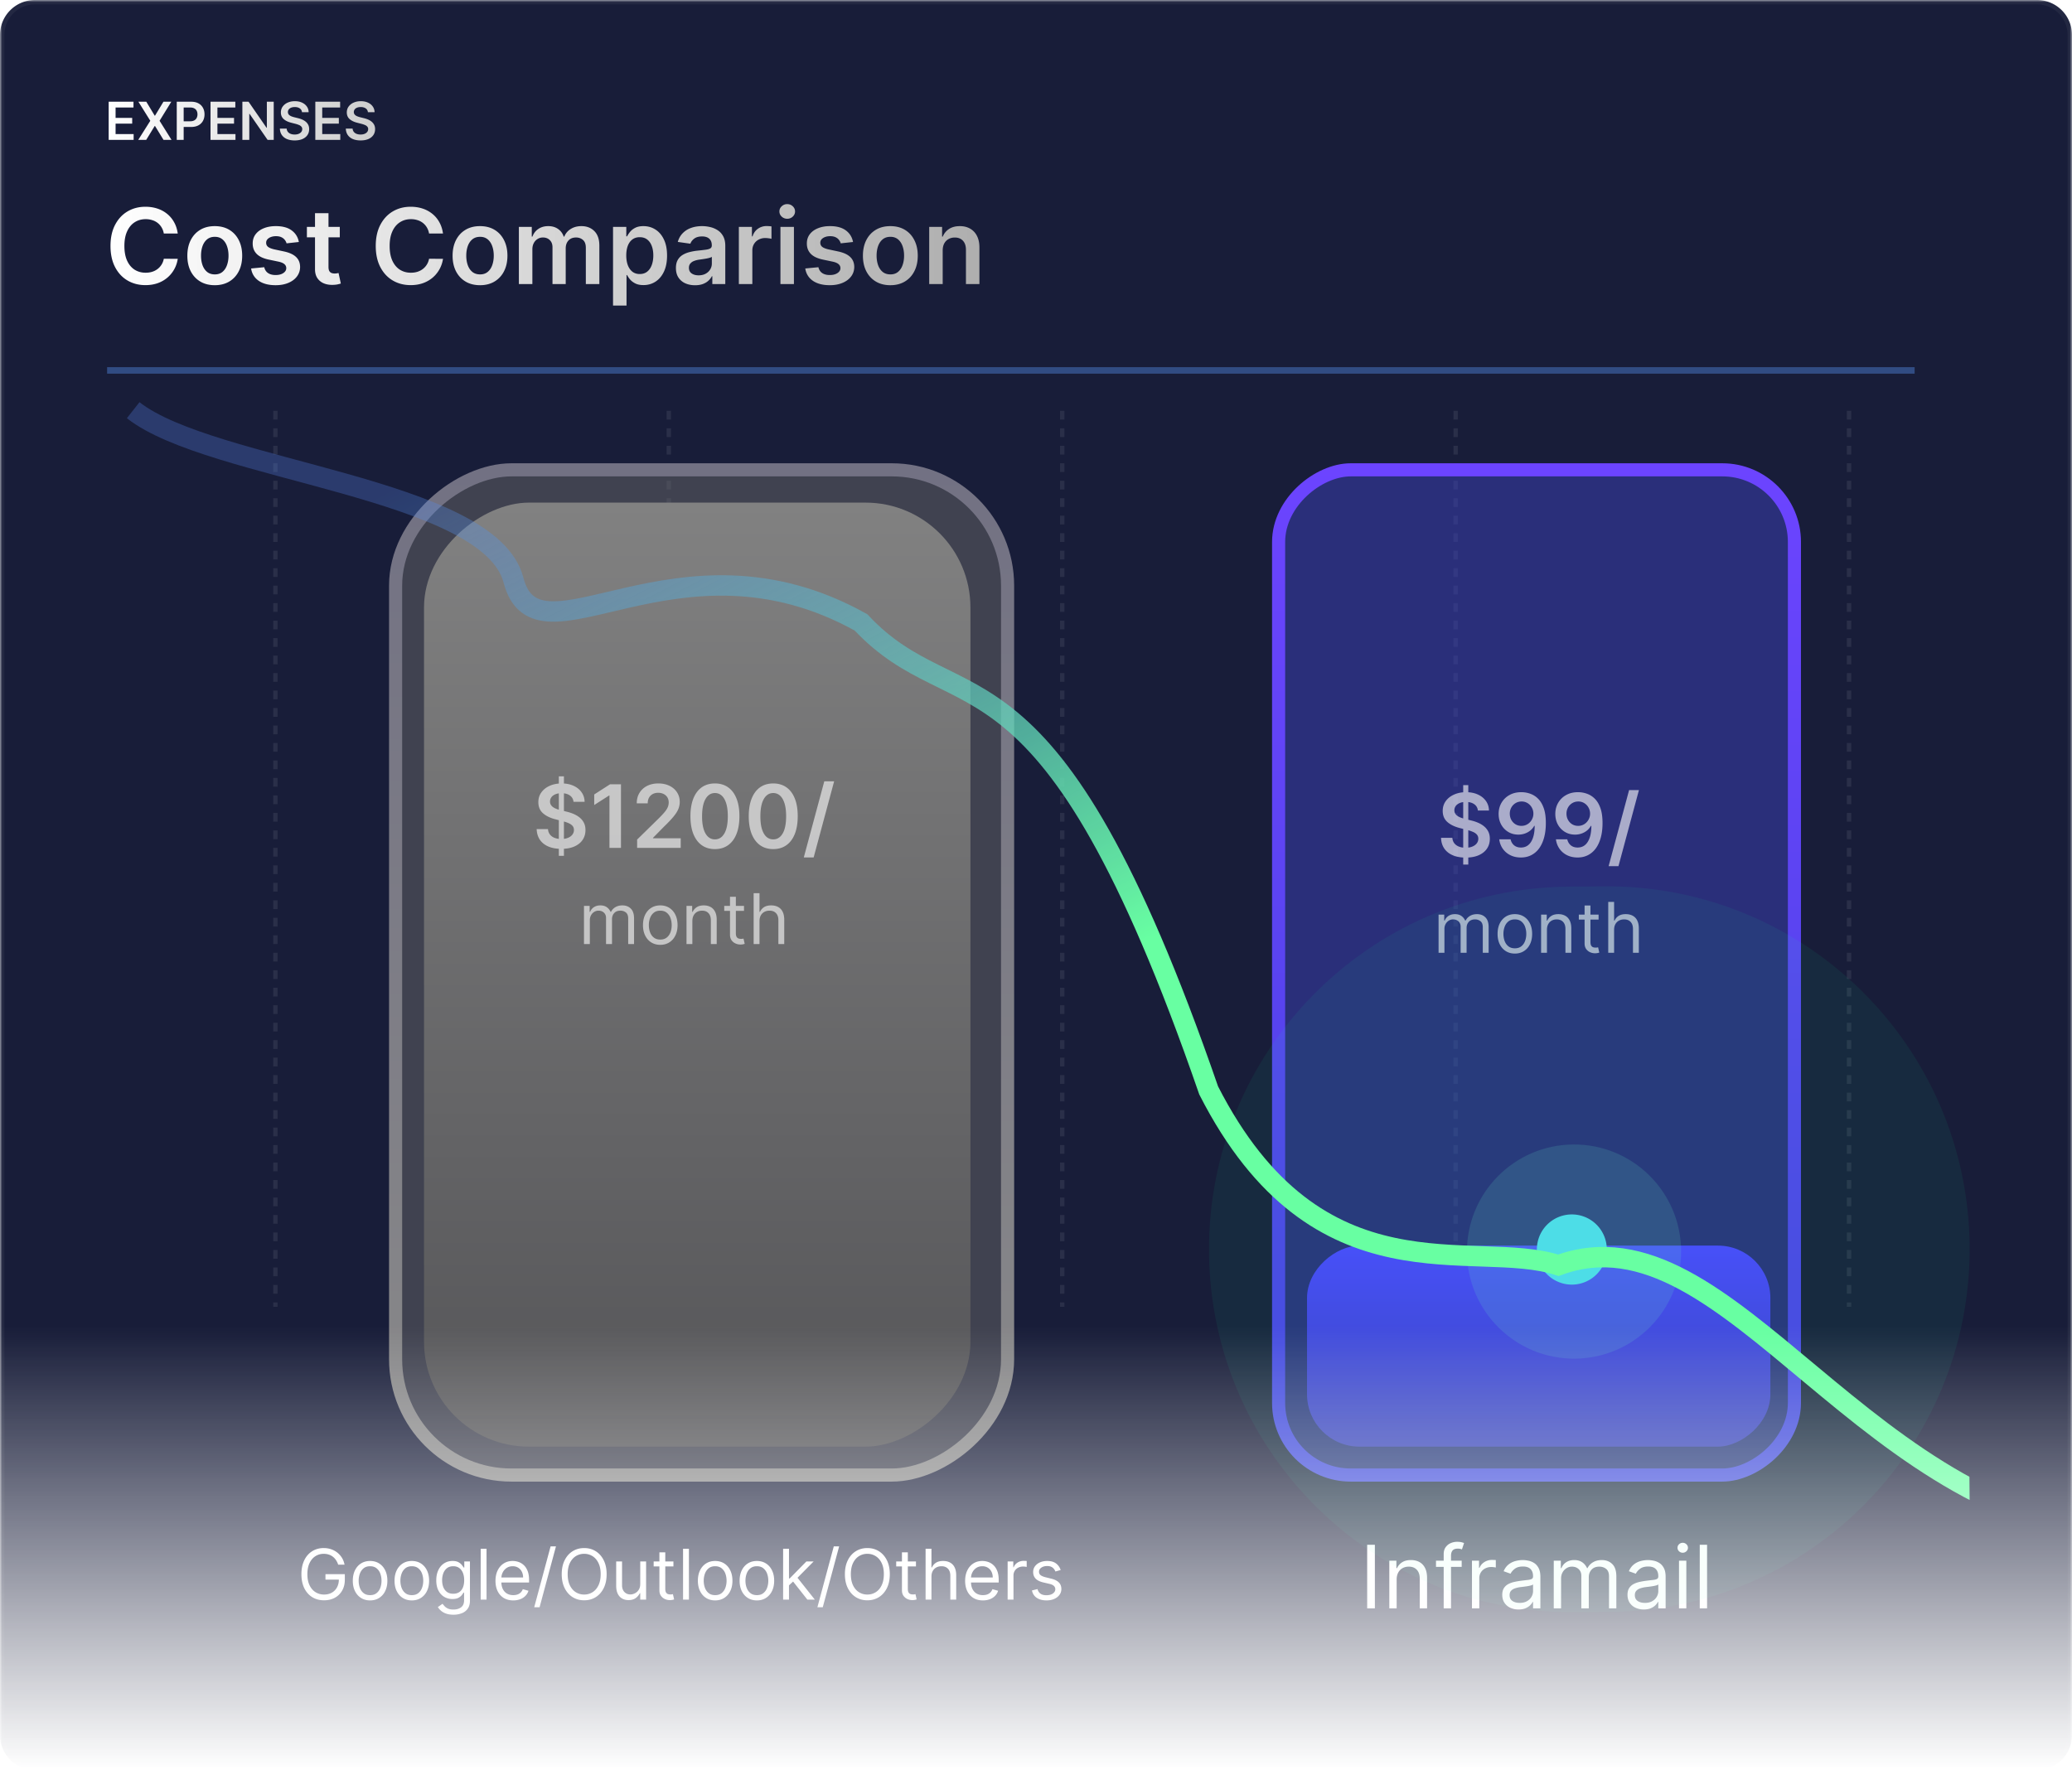 <svg xmlns="http://www.w3.org/2000/svg" width="474" height="405" fill="none"><mask id="b" width="474" height="405" x="0" y="0" maskUnits="userSpaceOnUse" style="mask-type:alpha"><path fill="url(#a)" d="M0 0h474v405H0z"/></mask><g mask="url(#b)"><path fill="#181D39" d="M0 8a8 8 0 0 1 8-8h458a8 8 0 0 1 8 8v389a8 8 0 0 1-8 8H8a8 8 0 0 1-8-8V8Z"/><path stroke="#F4F4F5" stroke-opacity=".05" d="M8 .5h458a7.5 7.5 0 0 1 7.5 7.5v389a7.5 7.5 0 0 1-7.5 7.5H8A7.5 7.5 0 0 1 .5 397V8A7.5 7.5 0 0 1 8 .5Z"/><g clip-path="url(#c)"><path fill="#000" d="M423 94v205Zm-90 0v205Zm-90 0v205Zm-90 0v205Zm-90 0v205Z"/><path stroke="#fff" stroke-dasharray="2 2" stroke-opacity=".08" d="M423 94v205M333 94v205M243 94v205M153 94v205M63 94v205"/><rect width="230" height="140" x="90.5" y="337.5" fill="#696969" fill-opacity=".5" rx="26.5" transform="rotate(-90 90.5 337.5)"/><rect width="230" height="140" x="90.5" y="337.5" stroke="url(#d)" stroke-width="3" rx="26.5" transform="rotate(-90 90.5 337.5)"/><rect width="216" height="125" x="97" y="331" fill="url(#e)" rx="24" transform="rotate(-90 97 331)"/><path fill="#fff" fill-opacity=".6" d="M127.841 195.818v-18.182h1.165v18.182h-1.165Zm3.36-12.365c-.066-.62-.346-1.103-.838-1.449-.488-.345-1.122-.518-1.904-.518-.549 0-1.02.083-1.413.248-.393.166-.694.391-.902.675a1.646 1.646 0 0 0-.32.973c0 .303.069.566.206.788.142.223.334.412.576.569.241.151.509.279.802.383.294.104.59.192.888.263l1.364.341a9.458 9.458 0 0 1 1.583.518c.512.218.969.493 1.371.824.407.332.729.732.966 1.2.237.469.355 1.018.355 1.648 0 .852-.218 1.603-.653 2.252-.436.644-1.066 1.148-1.889 1.512-.82.36-1.812.54-2.976.54-1.132 0-2.114-.175-2.948-.525-.828-.351-1.477-.862-1.946-1.534-.464-.673-.715-1.492-.753-2.458h2.593c.038.507.194.928.468 1.264.275.337.633.587 1.073.753a4.24 4.24 0 0 0 1.491.249c.573 0 1.075-.085 1.506-.256.436-.175.777-.417 1.023-.724.246-.313.372-.677.376-1.094-.004-.379-.116-.691-.334-.938-.217-.251-.523-.459-.916-.625a8.83 8.83 0 0 0-1.363-.454l-1.655-.426c-1.198-.308-2.145-.774-2.841-1.399-.691-.63-1.037-1.466-1.037-2.508 0-.857.232-1.607.696-2.251.469-.644 1.106-1.143 1.91-1.499.805-.359 1.717-.539 2.735-.539 1.032 0 1.936.18 2.713.539.781.356 1.394.85 1.839 1.485.445.63.675 1.354.689 2.173h-2.535Zm10.857-3.998V194h-2.635v-11.982h-.085l-3.402 2.174v-2.415l3.615-2.322h2.507ZM145.752 194v-1.903l5.049-4.951c.483-.487.886-.921 1.208-1.299.322-.379.563-.746.724-1.101.161-.355.242-.734.242-1.137 0-.459-.105-.852-.313-1.179a2.082 2.082 0 0 0-.859-.767 2.773 2.773 0 0 0-1.243-.27c-.478 0-.897.1-1.257.299-.36.194-.639.471-.838.831-.194.36-.292.788-.292 1.285h-2.507c0-.923.211-1.726.632-2.407a4.269 4.269 0 0 1 1.741-1.584c.743-.374 1.595-.561 2.556-.561.976 0 1.833.182 2.571.547.739.364 1.312.864 1.719 1.498.412.635.618 1.359.618 2.173 0 .545-.104 1.08-.312 1.606-.209.525-.576 1.107-1.101 1.747-.521.639-1.253 1.413-2.195 2.322l-2.507 2.55v.099h6.335V194h-9.971Zm17.798.277c-1.17 0-2.173-.296-3.011-.888-.834-.596-1.475-1.456-1.925-2.578-.445-1.127-.668-2.483-.668-4.07.005-1.586.23-2.935.675-4.048.45-1.117 1.091-1.97 1.925-2.557.838-.587 1.839-.88 3.004-.88s2.166.293 3.004.88c.838.587 1.48 1.44 1.925 2.557.45 1.118.675 2.467.675 4.048 0 1.591-.225 2.95-.675 4.077-.445 1.122-1.087 1.979-1.925 2.571-.833.592-1.835.888-3.004.888Zm0-2.223c.909 0 1.626-.447 2.152-1.342.53-.9.795-2.223.795-3.971 0-1.155-.12-2.125-.362-2.911-.241-.786-.582-1.378-1.023-1.776a2.24 2.24 0 0 0-1.562-.604c-.904 0-1.619.45-2.145 1.35-.526.895-.791 2.209-.795 3.941-.005 1.161.111 2.136.348 2.927.241.79.582 1.387 1.022 1.789.441.398.964.597 1.57.597Zm13.34 2.223c-1.17 0-2.174-.296-3.012-.888-.833-.596-1.475-1.456-1.924-2.578-.445-1.127-.668-2.483-.668-4.07.005-1.586.23-2.935.675-4.048.45-1.117 1.091-1.97 1.924-2.557.839-.587 1.84-.88 3.005-.88 1.165 0 2.166.293 3.004.88.838.587 1.48 1.44 1.925 2.557.45 1.118.674 2.467.674 4.048 0 1.591-.224 2.95-.674 4.077-.445 1.122-1.087 1.979-1.925 2.571-.833.592-1.835.888-3.004.888Zm0-2.223c.909 0 1.626-.447 2.152-1.342.53-.9.795-2.223.795-3.971 0-1.155-.121-2.125-.362-2.911-.242-.786-.582-1.378-1.023-1.776a2.24 2.24 0 0 0-1.562-.604c-.905 0-1.62.45-2.145 1.35-.526.895-.791 2.209-.796 3.941-.004 1.161.112 2.136.348 2.927.242.79.583 1.387 1.023 1.789.44.398.964.597 1.57.597Zm13.929-13.281-4.687 17.415h-2.252l4.688-17.415h2.251ZM133.594 216v-8.727h1.296v1.363h.114a2.19 2.19 0 0 1 .88-1.085c.406-.261.892-.392 1.46-.392.576 0 1.055.131 1.438.392.386.258.687.619.903 1.085h.091c.224-.45.559-.808 1.006-1.074.447-.268.983-.403 1.608-.403.78 0 1.418.244 1.915.733.496.485.744 1.241.744 2.267V216h-1.341v-5.841c0-.644-.176-1.104-.528-1.381a1.96 1.96 0 0 0-1.245-.414c-.613 0-1.089.185-1.426.556-.337.368-.505.834-.505 1.398V216h-1.364v-5.977c0-.496-.161-.896-.483-1.199-.322-.307-.737-.46-1.244-.46-.349 0-.675.092-.978.278a2.107 2.107 0 0 0-.727.773 2.277 2.277 0 0 0-.273 1.13V216h-1.341Zm17.452.182c-.788 0-1.479-.188-2.074-.563-.591-.375-1.053-.899-1.386-1.574-.33-.674-.494-1.462-.494-2.363 0-.909.164-1.703.494-2.381.333-.678.795-1.204 1.386-1.579.595-.375 1.286-.563 2.074-.563.788 0 1.477.188 2.068.563.595.375 1.057.901 1.387 1.579.333.678.5 1.472.5 2.381 0 .901-.167 1.689-.5 2.363-.33.675-.792 1.199-1.387 1.574-.591.375-1.28.563-2.068.563Zm0-1.205c.599 0 1.091-.153 1.477-.46.387-.307.673-.71.858-1.21.186-.5.279-1.042.279-1.625 0-.584-.093-1.127-.279-1.631a2.732 2.732 0 0 0-.858-1.221c-.386-.311-.878-.466-1.477-.466-.598 0-1.091.155-1.477.466-.386.31-.672.717-.858 1.221a4.671 4.671 0 0 0-.278 1.631c0 .583.092 1.125.278 1.625.186.5.472.903.858 1.21.386.307.879.46 1.477.46Zm7.342-4.227V216h-1.34v-8.727h1.295v1.363h.114c.204-.443.515-.799.931-1.068.417-.273.955-.409 1.614-.409.591 0 1.108.121 1.551.364.443.238.788.602 1.034 1.091.247.484.37 1.098.37 1.841V216h-1.341v-5.455c0-.685-.178-1.219-.534-1.602-.356-.386-.845-.579-1.466-.579-.428 0-.811.092-1.148.278a1.992 1.992 0 0 0-.79.813c-.193.356-.29.787-.29 1.295Zm11.814-3.477v1.136h-4.522v-1.136h4.522Zm-3.204-2.091h1.341v8.318c0 .379.055.663.165.852a.847.847 0 0 0 .431.375c.178.061.366.091.563.091.148 0 .269-.007.364-.023l.227-.045.273 1.205a2.74 2.74 0 0 1-.381.102 2.792 2.792 0 0 1-.619.057 2.7 2.7 0 0 1-1.114-.245 2.217 2.217 0 0 1-.898-.744c-.235-.333-.352-.754-.352-1.261v-8.682Zm6.75 5.568V216h-1.341v-11.636h1.341v4.272h.114c.204-.45.511-.808.92-1.074.413-.268.962-.403 1.648-.403.594 0 1.115.119 1.562.358a2.41 2.41 0 0 1 1.04 1.085c.25.485.375 1.103.375 1.853V216h-1.341v-5.455c0-.693-.18-1.229-.54-1.607-.356-.383-.85-.574-1.483-.574-.439 0-.833.092-1.181.278a2.034 2.034 0 0 0-.819.813c-.197.356-.295.787-.295 1.295Z"/><rect width="230" height="118" x="292.5" y="337.5" fill="#3C43BC" fill-opacity=".5" rx="16.5" transform="rotate(-90 292.5 337.5)"/><rect width="230" height="118" x="292.5" y="337.5" stroke="url(#f)" stroke-width="3" rx="16.5" transform="rotate(-90 292.5 337.5)"/><rect width="46" height="106" x="299" y="331" fill="url(#g)" rx="12" transform="rotate(-90 299 331)"/><path fill="#fff" d="M314.523 353.455V368h-1.762v-14.545h1.762Zm4.98 7.983V368h-1.676v-10.909h1.619v1.704h.142a3.115 3.115 0 0 1 1.165-1.335c.521-.341 1.193-.511 2.017-.511.739 0 1.385.151 1.939.454.554.299.985.753 1.293 1.364.308.606.461 1.373.461 2.301V368h-1.676v-6.818c0-.857-.222-1.525-.667-2.003-.445-.483-1.056-.724-1.833-.724-.535 0-1.013.116-1.434.348-.417.232-.746.57-.988 1.015-.241.445-.362.985-.362 1.62Zm14.881-4.347v1.42h-5.88v-1.42h5.88ZM330.265 368v-12.415c0-.625.147-1.146.44-1.562a2.735 2.735 0 0 1 1.144-.938 3.614 3.614 0 0 1 1.484-.312c.412 0 .748.033 1.009.099.26.066.454.128.582.185l-.483 1.449a7.973 7.973 0 0 0-.355-.107 2.178 2.178 0 0 0-.582-.064c-.554 0-.955.14-1.201.419-.241.28-.362.689-.362 1.229V368h-1.676Zm6.468 0v-10.909h1.62v1.648h.113c.199-.54.559-.978 1.08-1.314a3.18 3.18 0 0 1 1.761-.505c.123 0 .277.003.462.008.184.004.324.011.419.021v1.704a5.397 5.397 0 0 0-.391-.064 3.858 3.858 0 0 0-.632-.049 2.96 2.96 0 0 0-1.42.334 2.446 2.446 0 0 0-1.336 2.223V368h-1.676Zm10.652.256a4.438 4.438 0 0 1-1.882-.391 3.222 3.222 0 0 1-1.342-1.143c-.332-.502-.498-1.108-.498-1.819 0-.625.123-1.131.37-1.519a2.61 2.61 0 0 1 .987-.924 5.203 5.203 0 0 1 1.364-.497 16.346 16.346 0 0 1 1.512-.27 72.061 72.061 0 0 1 1.613-.192c.416-.047.719-.125.909-.234.194-.109.291-.298.291-.568v-.057c0-.701-.192-1.245-.575-1.633-.379-.389-.955-.583-1.726-.583-.801 0-1.428.175-1.882.526-.455.35-.775.724-.959 1.122l-1.591-.568c.284-.663.663-1.179 1.136-1.549a4.259 4.259 0 0 1 1.563-.781 6.508 6.508 0 0 1 1.676-.227c.35 0 .753.042 1.207.128.46.08.902.248 1.328.504.431.256.789.642 1.073 1.158.284.516.426 1.207.426 2.073V368h-1.676v-1.477h-.085c-.114.236-.303.49-.569.76-.265.27-.617.499-1.058.689-.44.189-.978.284-1.612.284Zm.256-1.506c.663 0 1.221-.13 1.676-.391.459-.26.805-.596 1.037-1.008.236-.412.355-.845.355-1.3v-1.534c-.071.085-.227.163-.469.234a7.689 7.689 0 0 1-.824.178c-.308.047-.608.09-.902.128-.289.033-.523.061-.703.085a6.406 6.406 0 0 0-1.222.277c-.374.123-.677.31-.909.561-.227.246-.341.582-.341 1.009 0 .582.216 1.022.647 1.321.435.293.987.44 1.655.44Zm7.803 1.25v-10.909h1.62v1.704h.142a2.742 2.742 0 0 1 1.1-1.356c.507-.327 1.116-.49 1.826-.49.719 0 1.318.163 1.797.49.483.322.859.774 1.129 1.356h.114a3.179 3.179 0 0 1 1.257-1.342c.558-.336 1.228-.504 2.01-.504.975 0 1.773.305 2.393.916.62.606.93 1.551.93 2.834V368h-1.676v-7.301c0-.805-.22-1.38-.66-1.726-.441-.346-.959-.518-1.556-.518-.767 0-1.361.232-1.782.696-.422.459-.632 1.041-.632 1.747V368h-1.705v-7.472c0-.62-.201-1.119-.604-1.498-.402-.384-.921-.575-1.555-.575-.436 0-.843.116-1.222.348a2.633 2.633 0 0 0-.909.965c-.227.408-.341.879-.341 1.414V368h-1.676Zm20.593.256a4.442 4.442 0 0 1-1.882-.391 3.228 3.228 0 0 1-1.342-1.143c-.332-.502-.497-1.108-.497-1.819 0-.625.123-1.131.369-1.519a2.61 2.61 0 0 1 .987-.924 5.216 5.216 0 0 1 1.364-.497 16.367 16.367 0 0 1 1.513-.27c.663-.085 1.2-.149 1.612-.192.417-.047.72-.125.909-.234.194-.109.291-.298.291-.568v-.057c0-.701-.192-1.245-.575-1.633-.379-.389-.954-.583-1.726-.583-.8 0-1.428.175-1.882.526-.455.35-.774.724-.959 1.122l-1.591-.568c.284-.663.663-1.179 1.137-1.549a4.262 4.262 0 0 1 1.562-.781 6.508 6.508 0 0 1 1.676-.227c.351 0 .753.042 1.208.128.459.08.902.248 1.328.504.431.256.788.642 1.072 1.158.284.516.426 1.207.426 2.073V368h-1.676v-1.477h-.085c-.114.236-.303.49-.568.76-.265.27-.618.499-1.058.689-.441.189-.978.284-1.613.284Zm.256-1.506c.663 0 1.222-.13 1.676-.391.459-.26.805-.596 1.037-1.008.237-.412.355-.845.355-1.3v-1.534c-.071.085-.227.163-.469.234a7.666 7.666 0 0 1-.823.178c-.308.047-.609.09-.902.128-.289.033-.524.061-.704.085a6.413 6.413 0 0 0-1.221.277c-.374.123-.677.31-.909.561-.228.246-.341.582-.341 1.009 0 .582.215 1.022.646 1.321.436.293.987.44 1.655.44Zm7.804 1.25v-10.909h1.676V368h-1.676Zm.852-12.727c-.327 0-.609-.112-.845-.334a1.073 1.073 0 0 1-.348-.803c0-.312.116-.58.348-.802.236-.223.518-.334.845-.334.327 0 .606.111.838.334.237.222.355.49.355.802 0 .313-.118.58-.355.803a1.169 1.169 0 0 1-.838.334Zm5.57-1.818V368h-1.676v-14.545h1.676ZM77.364 358a4.093 4.093 0 0 0-.495-1.028 3.153 3.153 0 0 0-.721-.784 3.036 3.036 0 0 0-.944-.495 3.777 3.777 0 0 0-1.158-.17c-.69 0-1.317.178-1.881.534-.565.356-1.014.881-1.347 1.574-.333.693-.5 1.543-.5 2.551 0 1.007.169 1.858.506 2.551.337.693.793 1.218 1.37 1.574a3.62 3.62 0 0 0 1.942.534c.667 0 1.254-.142 1.762-.426a3.023 3.023 0 0 0 1.193-1.216c.288-.527.432-1.146.432-1.858l.431.091h-3.5v-1.25h4.432v1.25c0 .958-.204 1.791-.613 2.5a4.247 4.247 0 0 1-1.682 1.648c-.712.386-1.53.579-2.455.579-1.03 0-1.935-.242-2.715-.727-.777-.485-1.383-1.174-1.819-2.068-.431-.894-.648-1.955-.648-3.182 0-.921.124-1.748.37-2.483.25-.739.602-1.368 1.057-1.887a4.638 4.638 0 0 1 1.613-1.193 4.995 4.995 0 0 1 2.052-.414c.613 0 1.185.092 1.715.278a4.61 4.61 0 0 1 2.478 1.977c.28.462.473.976.58 1.54h-1.455Zm7.3 8.182c-.788 0-1.48-.188-2.075-.563-.59-.375-1.052-.899-1.386-1.574-.33-.674-.494-1.462-.494-2.363 0-.909.165-1.703.494-2.381.334-.678.796-1.204 1.386-1.579.595-.375 1.287-.563 2.074-.563.788 0 1.478.188 2.069.563.594.375 1.056.901 1.386 1.579.333.678.5 1.472.5 2.381 0 .901-.167 1.689-.5 2.363a3.765 3.765 0 0 1-1.386 1.574c-.591.375-1.28.563-2.069.563Zm0-1.205c.598 0 1.09-.153 1.477-.46a2.72 2.72 0 0 0 .858-1.21c.185-.5.278-1.042.278-1.625a4.68 4.68 0 0 0-.278-1.631 2.742 2.742 0 0 0-.858-1.221c-.387-.311-.88-.466-1.478-.466s-1.09.155-1.477.466c-.386.31-.672.717-.858 1.221a4.68 4.68 0 0 0-.278 1.631c0 .583.093 1.125.278 1.625.186.5.472.903.858 1.21.386.307.879.46 1.477.46Zm9.546 1.205c-.788 0-1.479-.188-2.074-.563-.59-.375-1.053-.899-1.386-1.574-.33-.674-.494-1.462-.494-2.363 0-.909.165-1.703.494-2.381.333-.678.796-1.204 1.386-1.579.595-.375 1.286-.563 2.074-.563.788 0 1.478.188 2.068.563.595.375 1.057.901 1.387 1.579.333.678.5 1.472.5 2.381 0 .901-.167 1.689-.5 2.363a3.765 3.765 0 0 1-1.387 1.574c-.59.375-1.28.563-2.068.563Zm0-1.205c.599 0 1.091-.153 1.478-.46a2.72 2.72 0 0 0 .858-1.21c.185-.5.278-1.042.278-1.625a4.68 4.68 0 0 0-.278-1.631 2.743 2.743 0 0 0-.859-1.221c-.386-.311-.878-.466-1.477-.466-.598 0-1.09.155-1.477.466-.386.31-.672.717-.858 1.221a4.68 4.68 0 0 0-.278 1.631c0 .583.092 1.125.278 1.625.186.5.472.903.858 1.21.386.307.879.46 1.477.46Zm9.524 4.478c-.647 0-1.204-.084-1.67-.25a3.55 3.55 0 0 1-1.165-.648 3.54 3.54 0 0 1-.733-.852l1.068-.75c.122.159.275.34.461.545.185.208.439.388.761.54.326.155.752.233 1.278.233.705 0 1.286-.171 1.745-.512.458-.341.687-.875.687-1.602v-1.773h-.113a7.374 7.374 0 0 1-.421.591c-.178.231-.436.438-.773.62-.333.178-.784.267-1.352.267a3.648 3.648 0 0 1-1.898-.5c-.556-.334-.998-.819-1.323-1.455-.323-.636-.483-1.409-.483-2.318 0-.894.157-1.672.471-2.335.315-.667.752-1.182 1.313-1.546.56-.367 1.208-.551 1.943-.551.568 0 1.019.095 1.352.284.337.186.595.398.773.637.182.234.322.428.42.579h.137v-1.386h1.295v8.977c0 .75-.17 1.36-.511 1.83a2.91 2.91 0 0 1-1.364 1.039 5.135 5.135 0 0 1-1.898.336Zm-.045-4.796c.538 0 .992-.123 1.364-.369.371-.246.653-.601.846-1.063.193-.462.29-1.015.29-1.659 0-.629-.095-1.184-.284-1.665-.19-.481-.47-.858-.841-1.13-.371-.273-.83-.409-1.375-.409-.568 0-1.042.144-1.421.431a2.628 2.628 0 0 0-.846 1.16 4.465 4.465 0 0 0-.279 1.613c0 .606.095 1.142.285 1.608.193.462.477.826.852 1.091.379.261.848.392 1.409.392Zm7.614-10.295V366h-1.341v-11.636h1.341Zm6.115 11.818c-.841 0-1.567-.186-2.177-.557a3.742 3.742 0 0 1-1.403-1.568c-.326-.674-.489-1.459-.489-2.352 0-.894.163-1.682.489-2.364.33-.686.788-1.22 1.375-1.602.591-.387 1.28-.58 2.068-.58.455 0 .904.076 1.347.227.443.152.846.398 1.21.739.364.337.653.784.869 1.341.216.557.324 1.242.324 2.057v.568h-6.727v-1.159h5.364c0-.493-.099-.932-.296-1.318a2.223 2.223 0 0 0-.829-.915c-.356-.224-.777-.335-1.262-.335-.534 0-.996.132-1.386.397a2.625 2.625 0 0 0-.892 1.023 3.01 3.01 0 0 0-.313 1.352v.773c0 .659.114 1.218.341 1.676.231.455.551.801.96 1.04.41.235.885.352 1.427.352.352 0 .67-.049.954-.147.288-.103.536-.254.744-.455.209-.205.37-.458.483-.761l1.296.363c-.136.44-.366.826-.688 1.159-.322.33-.719.587-1.193.773a4.416 4.416 0 0 1-1.596.273Zm9.767-12.364-3.75 13.932h-1.228l3.75-13.932h1.228Zm11.589 6.364c0 1.227-.221 2.288-.665 3.182-.443.894-1.051 1.583-1.823 2.068-.773.485-1.656.727-2.648.727-.993 0-1.875-.242-2.648-.727-.773-.485-1.381-1.174-1.824-2.068-.443-.894-.665-1.955-.665-3.182 0-1.227.222-2.288.665-3.182.443-.894 1.051-1.583 1.824-2.068.773-.485 1.655-.727 2.648-.727.992 0 1.875.242 2.648.727.772.485 1.38 1.174 1.823 2.068.444.894.665 1.955.665 3.182Zm-1.363 0c0-1.008-.169-1.858-.506-2.551-.334-.693-.786-1.218-1.358-1.574a3.522 3.522 0 0 0-1.909-.534 3.55 3.55 0 0 0-1.915.534c-.568.356-1.021.881-1.358 1.574-.333.693-.5 1.543-.5 2.551 0 1.007.167 1.858.5 2.551.337.693.79 1.218 1.358 1.574a3.55 3.55 0 0 0 1.915.534c.704 0 1.341-.178 1.909-.534.572-.356 1.024-.881 1.358-1.574.337-.693.506-1.544.506-2.551Zm9.051 2.25v-5.159h1.341V366h-1.341v-1.477h-.091c-.205.443-.523.82-.955 1.13-.432.307-.977.461-1.636.461-.546 0-1.03-.12-1.455-.358-.424-.243-.757-.606-1-1.091-.242-.489-.363-1.104-.363-1.847v-5.545h1.341v5.454c0 .637.178 1.144.534 1.523.359.379.818.568 1.375.568.333 0 .672-.085 1.017-.256.348-.17.64-.431.875-.784.238-.352.358-.801.358-1.346Zm7.592-5.159v1.136h-4.523v-1.136h4.523Zm-3.205-2.091h1.341v8.318c0 .379.055.663.165.852a.853.853 0 0 0 .432.375c.178.061.365.091.562.091.148 0 .269-.007.364-.023l.227-.045.273 1.205a2.74 2.74 0 0 1-.381.102 2.785 2.785 0 0 1-.619.057 2.7 2.7 0 0 1-1.114-.245 2.214 2.214 0 0 1-.897-.744c-.235-.333-.353-.754-.353-1.261v-8.682Zm6.75-.818V366h-1.34v-11.636h1.34Zm6.002 11.818c-.788 0-1.479-.188-2.074-.563-.591-.375-1.053-.899-1.386-1.574-.33-.674-.495-1.462-.495-2.363 0-.909.165-1.703.495-2.381.333-.678.795-1.204 1.386-1.579.595-.375 1.286-.563 2.074-.563.788 0 1.477.188 2.068.563.595.375 1.057.901 1.386 1.579.334.678.5 1.472.5 2.381 0 .901-.166 1.689-.5 2.363a3.758 3.758 0 0 1-1.386 1.574c-.591.375-1.28.563-2.068.563Zm0-1.205c.598 0 1.091-.153 1.477-.46a2.72 2.72 0 0 0 .858-1.21c.186-.5.278-1.042.278-1.625 0-.584-.092-1.127-.278-1.631a2.748 2.748 0 0 0-.858-1.221c-.386-.311-.879-.466-1.477-.466-.599 0-1.091.155-1.477.466-.387.31-.673.717-.858 1.221a4.672 4.672 0 0 0-.279 1.631c0 .583.093 1.125.279 1.625.185.5.471.903.858 1.21.386.307.878.46 1.477.46Zm9.547 1.205c-.788 0-1.479-.188-2.074-.563-.591-.375-1.053-.899-1.386-1.574-.33-.674-.495-1.462-.495-2.363 0-.909.165-1.703.495-2.381.333-.678.795-1.204 1.386-1.579.595-.375 1.286-.563 2.074-.563.788 0 1.477.188 2.068.563.595.375 1.057.901 1.386 1.579.334.678.5 1.472.5 2.381 0 .901-.166 1.689-.5 2.363a3.758 3.758 0 0 1-1.386 1.574c-.591.375-1.28.563-2.068.563Zm0-1.205c.598 0 1.091-.153 1.477-.46a2.72 2.72 0 0 0 .858-1.21c.186-.5.278-1.042.278-1.625 0-.584-.092-1.127-.278-1.631a2.748 2.748 0 0 0-.858-1.221c-.386-.311-.879-.466-1.477-.466-.599 0-1.091.155-1.478.466-.386.31-.672.717-.858 1.221a4.695 4.695 0 0 0-.278 1.631c0 .583.093 1.125.278 1.625.186.5.472.903.858 1.21.387.307.879.46 1.478.46Zm7.251-2.159-.023-1.659h.273l3.818-3.886h1.659l-4.068 4.113h-.113l-1.546 1.432Zm-1.25 3.182v-11.636h1.341V366h-1.341Zm5.546 0-3.409-4.318.954-.932 4.159 5.25h-1.704Zm7.271-12.182-3.75 13.932h-1.227l3.75-13.932h1.227Zm11.589 6.364c0 1.227-.221 2.288-.664 3.182-.444.894-1.052 1.583-1.824 2.068-.773.485-1.656.727-2.648.727-.992 0-1.875-.242-2.648-.727-.772-.485-1.38-1.174-1.824-2.068-.443-.894-.664-1.955-.664-3.182 0-1.227.221-2.288.664-3.182.444-.894 1.052-1.583 1.824-2.068.773-.485 1.656-.727 2.648-.727.992 0 1.875.242 2.648.727.772.485 1.38 1.174 1.824 2.068.443.894.664 1.955.664 3.182Zm-1.363 0c0-1.008-.169-1.858-.506-2.551-.333-.693-.786-1.218-1.358-1.574a3.52 3.52 0 0 0-1.909-.534 3.55 3.55 0 0 0-1.915.534c-.568.356-1.021.881-1.358 1.574-.333.693-.5 1.543-.5 2.551 0 1.007.167 1.858.5 2.551.337.693.79 1.218 1.358 1.574a3.55 3.55 0 0 0 1.915.534 3.52 3.52 0 0 0 1.909-.534c.572-.356 1.025-.881 1.358-1.574.337-.693.506-1.544.506-2.551Zm7.346-2.909v1.136h-4.522v-1.136h4.522Zm-3.204-2.091h1.341v8.318c0 .379.055.663.164.852a.853.853 0 0 0 .432.375c.178.061.366.091.563.091.148 0 .269-.007.363-.023l.228-.045.272 1.205c-.09.034-.217.068-.38.102-.163.038-.37.057-.62.057-.378 0-.75-.082-1.113-.245a2.217 2.217 0 0 1-.898-.744c-.235-.333-.352-.754-.352-1.261v-8.682Zm6.75 5.568V366h-1.341v-11.636h1.341v4.272h.113c.205-.45.512-.808.921-1.074.413-.268.962-.403 1.648-.403.594 0 1.115.119 1.562.358a2.41 2.41 0 0 1 1.04 1.085c.25.485.375 1.103.375 1.853V366h-1.341v-5.455c0-.693-.18-1.229-.54-1.607-.356-.383-.85-.574-1.483-.574-.439 0-.833.092-1.182.278a2.038 2.038 0 0 0-.818.813c-.197.356-.295.787-.295 1.295Zm11.771 5.432c-.841 0-1.566-.186-2.176-.557a3.736 3.736 0 0 1-1.403-1.568c-.326-.674-.489-1.459-.489-2.352 0-.894.163-1.682.489-2.364.329-.686.787-1.22 1.375-1.602.59-.387 1.28-.58 2.068-.58.454 0 .903.076 1.346.227.444.152.847.398 1.211.739.363.337.653.784.869 1.341.216.557.324 1.242.324 2.057v.568h-6.728v-1.159h5.364c0-.493-.098-.932-.295-1.318a2.226 2.226 0 0 0-.83-.915c-.356-.224-.776-.335-1.261-.335-.534 0-.996.132-1.387.397a2.633 2.633 0 0 0-.892 1.023 3.01 3.01 0 0 0-.312 1.352v.773c0 .659.113 1.218.341 1.676.231.455.551.801.96 1.04.409.235.884.352 1.426.352.352 0 .671-.049.955-.147.288-.103.536-.254.744-.455.208-.205.369-.458.483-.761l1.295.363a2.86 2.86 0 0 1-.687 1.159c-.322.33-.72.587-1.193.773a4.425 4.425 0 0 1-1.597.273Zm5.654-.182v-8.727h1.295v1.318h.091c.159-.432.447-.782.864-1.051a2.54 2.54 0 0 1 1.409-.404c.098 0 .221.002.369.006a5.5 5.5 0 0 1 .335.017v1.364a3.351 3.351 0 0 0-.312-.051 3.026 3.026 0 0 0-.506-.04c-.424 0-.803.089-1.136.267a1.955 1.955 0 0 0-1.069 1.778V366h-1.34Zm12.134-6.773-1.204.341a2.253 2.253 0 0 0-.335-.585 1.63 1.63 0 0 0-.591-.477c-.25-.125-.57-.188-.96-.188-.535 0-.98.123-1.336.37-.352.242-.528.551-.528.926 0 .333.121.596.364.789.242.194.621.355 1.136.483l1.295.319c.781.189 1.362.479 1.745.869.382.386.574.884.574 1.494 0 .5-.144.947-.432 1.341-.284.394-.682.705-1.193.932-.512.227-1.107.341-1.785.341-.89 0-1.626-.193-2.21-.58-.583-.386-.952-.95-1.108-1.693l1.273-.318c.121.47.35.822.688 1.057.34.235.785.352 1.335.352.625 0 1.121-.133 1.488-.398.372-.269.557-.591.557-.966 0-.303-.106-.556-.318-.761-.212-.208-.538-.364-.977-.466l-1.455-.341c-.799-.189-1.386-.483-1.761-.88-.371-.402-.557-.904-.557-1.506 0-.493.138-.928.415-1.307a2.82 2.82 0 0 1 1.142-.892c.485-.216 1.034-.324 1.648-.324.863 0 1.541.189 2.034.568.496.379.848.879 1.056 1.5Z"/><path fill="#fff" fill-opacity=".6" d="M334.728 197.818v-18.182h1.165v18.182h-1.165Zm3.36-12.365c-.067-.62-.346-1.103-.839-1.449-.487-.345-1.122-.518-1.903-.518-.549 0-1.02.083-1.413.248-.393.166-.694.391-.902.675a1.64 1.64 0 0 0-.32.973c0 .303.069.566.206.788.142.223.334.412.575.569.242.151.509.279.803.383.293.104.589.192.888.263l1.363.341a9.44 9.44 0 0 1 1.584.518c.512.218.968.493 1.371.824.407.332.729.732.966 1.2.237.469.355 1.018.355 1.648 0 .852-.218 1.603-.653 2.252-.436.644-1.066 1.148-1.89 1.512-.819.36-1.811.54-2.976.54-1.131 0-2.114-.175-2.947-.525-.829-.351-1.477-.862-1.946-1.534-.464-.673-.715-1.492-.753-2.458h2.592c.038.507.195.928.469 1.264.275.337.632.587 1.073.753a4.24 4.24 0 0 0 1.491.249c.573 0 1.075-.085 1.506-.256.435-.175.776-.417 1.023-.724.246-.313.371-.677.376-1.094-.005-.379-.116-.691-.334-.938-.218-.251-.523-.459-.916-.625a8.809 8.809 0 0 0-1.364-.454l-1.654-.426c-1.198-.308-2.145-.774-2.841-1.399-.692-.63-1.037-1.466-1.037-2.508 0-.857.232-1.607.696-2.251.468-.644 1.105-1.143 1.91-1.499.805-.359 1.717-.539 2.735-.539 1.032 0 1.936.18 2.713.539.781.356 1.394.85 1.839 1.485.445.63.675 1.354.689 2.173h-2.535Zm9.991-4.197a5.964 5.964 0 0 1 2.031.369 4.724 4.724 0 0 1 1.79 1.165c.53.535.951 1.252 1.264 2.152.312.899.469 2.012.469 3.338.004 1.25-.128 2.367-.398 3.352-.265.98-.646 1.809-1.144 2.486a5.047 5.047 0 0 1-1.796 1.548c-.701.355-1.49.533-2.365.533-.919 0-1.733-.18-2.444-.54a4.587 4.587 0 0 1-1.711-1.477 4.698 4.698 0 0 1-.803-2.145h2.592c.133.578.403 1.037.81 1.378.412.336.931.504 1.556.504 1.008 0 1.785-.438 2.329-1.314.545-.876.817-2.093.817-3.65h-.1a3.73 3.73 0 0 1-.902 1.079 4.103 4.103 0 0 1-1.257.689 4.472 4.472 0 0 1-1.477.241c-.852 0-1.619-.203-2.301-.61a4.46 4.46 0 0 1-1.612-1.676c-.393-.711-.592-1.523-.597-2.437 0-.946.218-1.796.653-2.549a4.748 4.748 0 0 1 1.84-1.79c.786-.44 1.705-.656 2.756-.646Zm.007 2.13c-.512 0-.973.126-1.385.377a2.674 2.674 0 0 0-.966 1.008 2.885 2.885 0 0 0-.348 1.414c.005.516.121.985.348 1.406.232.421.547.755.945 1.001.402.247.861.37 1.377.37.384 0 .741-.074 1.073-.221.331-.146.62-.35.866-.61.251-.265.445-.566.583-.902.142-.336.21-.692.206-1.066a2.77 2.77 0 0 0-.355-1.377 2.743 2.743 0 0 0-.959-1.016 2.526 2.526 0 0 0-1.385-.384Zm12.961-2.13a5.97 5.97 0 0 1 2.032.369 4.713 4.713 0 0 1 1.789 1.165c.531.535.952 1.252 1.265 2.152.312.899.468 2.012.468 3.338.005 1.25-.127 2.367-.397 3.352-.265.98-.647 1.809-1.144 2.486a5.042 5.042 0 0 1-1.797 1.548c-.7.355-1.489.533-2.365.533-.918 0-1.733-.18-2.443-.54a4.598 4.598 0 0 1-1.712-1.477 4.697 4.697 0 0 1-.802-2.145h2.592c.133.578.403 1.037.81 1.378.412.336.93.504 1.555.504 1.009 0 1.785-.438 2.33-1.314.544-.876.817-2.093.817-3.65h-.1a3.746 3.746 0 0 1-.902 1.079 4.103 4.103 0 0 1-1.257.689 4.472 4.472 0 0 1-1.477.241c-.853 0-1.62-.203-2.301-.61a4.47 4.47 0 0 1-1.613-1.676c-.393-.711-.591-1.523-.596-2.437 0-.946.218-1.796.653-2.549a4.748 4.748 0 0 1 1.84-1.79c.786-.44 1.704-.656 2.755-.646Zm.008 2.13c-.512 0-.974.126-1.385.377-.408.246-.73.582-.966 1.008a2.885 2.885 0 0 0-.348 1.414c.004.516.12.985.348 1.406.232.421.547.755.944 1.001.403.247.862.37 1.378.37.384 0 .741-.074 1.073-.221.331-.146.62-.35.866-.61.251-.265.445-.566.582-.902.142-.336.211-.692.206-1.066a2.76 2.76 0 0 0-.355-1.377 2.735 2.735 0 0 0-.959-1.016 2.522 2.522 0 0 0-1.384-.384Zm13.877-2.613-4.687 17.415h-2.252l4.688-17.415h2.251ZM329.094 218v-8.727h1.296v1.363h.114a2.19 2.19 0 0 1 .88-1.085c.406-.261.892-.392 1.46-.392.576 0 1.055.131 1.438.392.386.258.687.619.903 1.085h.091c.224-.45.559-.808 1.006-1.074.447-.268.983-.403 1.608-.403.78 0 1.418.244 1.915.733.496.485.744 1.241.744 2.267V218h-1.341v-5.841c0-.644-.176-1.104-.528-1.381a1.96 1.96 0 0 0-1.245-.414c-.613 0-1.089.185-1.426.556-.337.368-.505.834-.505 1.398V218h-1.364v-5.977c0-.496-.161-.896-.483-1.199-.322-.307-.737-.46-1.244-.46-.349 0-.675.092-.978.278a2.107 2.107 0 0 0-.727.773 2.277 2.277 0 0 0-.273 1.13V218h-1.341Zm17.452.182c-.788 0-1.479-.188-2.074-.563-.591-.375-1.053-.899-1.386-1.574-.33-.674-.494-1.462-.494-2.363 0-.909.164-1.703.494-2.381.333-.678.795-1.204 1.386-1.579.595-.375 1.286-.563 2.074-.563.788 0 1.477.188 2.068.563.595.375 1.057.901 1.387 1.579.333.678.5 1.472.5 2.381 0 .901-.167 1.689-.5 2.363-.33.675-.792 1.199-1.387 1.574-.591.375-1.28.563-2.068.563Zm0-1.205c.599 0 1.091-.153 1.477-.46.387-.307.673-.71.858-1.21.186-.5.279-1.042.279-1.625 0-.584-.093-1.127-.279-1.631a2.732 2.732 0 0 0-.858-1.221c-.386-.311-.878-.466-1.477-.466-.598 0-1.091.155-1.477.466-.386.31-.672.717-.858 1.221a4.671 4.671 0 0 0-.278 1.631c0 .583.092 1.125.278 1.625.186.5.472.903.858 1.21.386.307.879.46 1.477.46Zm7.342-4.227V218h-1.34v-8.727h1.295v1.363h.114c.204-.443.515-.799.931-1.068.417-.273.955-.409 1.614-.409.591 0 1.108.121 1.551.364.443.238.788.602 1.034 1.091.247.484.37 1.098.37 1.841V218h-1.341v-5.455c0-.685-.178-1.219-.534-1.602-.356-.386-.845-.579-1.466-.579-.428 0-.811.092-1.148.278a1.992 1.992 0 0 0-.79.813c-.193.356-.29.787-.29 1.295Zm11.814-3.477v1.136h-4.522v-1.136h4.522Zm-3.204-2.091h1.341v8.318c0 .379.055.663.165.852a.847.847 0 0 0 .431.375c.178.061.366.091.563.091.148 0 .269-.007.364-.023l.227-.045.273 1.205a2.74 2.74 0 0 1-.381.102 2.792 2.792 0 0 1-.619.057 2.7 2.7 0 0 1-1.114-.245 2.217 2.217 0 0 1-.898-.744c-.235-.333-.352-.754-.352-1.261v-8.682Zm6.75 5.568V218h-1.341v-11.636h1.341v4.272h.114c.204-.45.511-.808.92-1.074.413-.268.962-.403 1.648-.403.594 0 1.115.119 1.562.358a2.41 2.41 0 0 1 1.04 1.085c.25.485.375 1.103.375 1.853V218h-1.341v-5.455c0-.693-.18-1.229-.54-1.607-.356-.383-.85-.574-1.483-.574-.439 0-.833.092-1.181.278a2.034 2.034 0 0 0-.819.813c-.197.356-.295.787-.295 1.295Z"/><path stroke="#314C83" stroke-width="2" d="M24.5 84.5H438"/></g><path fill="url(#h)" d="M24.86 32v-8.727h5.677v1.325h-4.095v2.37h3.8v1.325h-3.8v2.382h4.129V32h-5.71Zm8.61-8.727 1.923 3.196h.068l1.93-3.196h1.803l-2.689 4.363L39.236 32h-1.832l-1.943-3.175h-.068L33.45 32h-1.824l2.757-4.364-2.723-4.363h1.81ZM40.436 32v-8.727h3.273c.67 0 1.233.125 1.687.375a2.5 2.5 0 0 1 1.036 1.031c.236.435.353.929.353 1.483 0 .56-.117 1.057-.353 1.491a2.527 2.527 0 0 1-1.044 1.027c-.46.248-1.027.371-1.7.371h-2.17v-1.3h1.956c.392 0 .713-.068.963-.204.25-.137.435-.324.554-.563a1.78 1.78 0 0 0 .184-.822c0-.31-.061-.582-.184-.818a1.245 1.245 0 0 0-.558-.55c-.25-.134-.572-.2-.967-.2h-1.449V32h-1.581Zm7.723 0v-8.727h5.676v1.325H49.74v2.37h3.8v1.325h-3.8v2.382h4.129V32h-5.71Zm14.46-8.727V32h-1.406L57.1 26.055h-.072V32h-1.581v-8.727h1.414l4.108 5.949h.077v-5.95h1.573Zm6.466 2.399a1.163 1.163 0 0 0-.503-.87c-.292-.207-.673-.31-1.142-.31-.33 0-.612.05-.848.149a1.25 1.25 0 0 0-.54.405.985.985 0 0 0-.07 1.056c.086.134.201.247.346.341.145.091.305.168.482.23.176.063.353.115.532.158l.818.204c.33.077.647.18.95.312.308.13.582.295.823.494.245.199.438.439.58.72.142.281.213.61.213.989 0 .511-.13.961-.392 1.35-.262.387-.64.69-1.134.908-.491.216-1.086.324-1.785.324-.68 0-1.269-.105-1.769-.315a2.635 2.635 0 0 1-1.167-.92c-.279-.404-.43-.896-.452-1.475h1.555c.023.304.117.557.282.758.164.202.379.353.643.452.267.1.565.15.895.15.344 0 .645-.052.903-.154a1.46 1.46 0 0 0 .614-.435 1.05 1.05 0 0 0 .226-.656.834.834 0 0 0-.2-.563 1.468 1.468 0 0 0-.55-.375 5.299 5.299 0 0 0-.818-.272l-.993-.256c-.719-.185-1.287-.465-1.705-.84-.415-.377-.622-.879-.622-1.504 0-.514.14-.964.418-1.35a2.759 2.759 0 0 1 1.146-.9c.483-.216 1.03-.324 1.64-.324.62 0 1.163.108 1.628.324.47.213.837.51 1.104.89.267.379.405.813.414 1.305h-1.522ZM72.134 32v-8.727h5.676v1.325h-4.095v2.37h3.801v1.325h-3.8v2.382h4.129V32h-5.71Zm12.032-6.328a1.163 1.163 0 0 0-.503-.87c-.292-.207-.673-.31-1.142-.31-.33 0-.612.05-.848.149-.236.1-.416.234-.54.405a.985.985 0 0 0-.07 1.056c.086.134.201.247.346.341.145.091.305.168.482.23.176.063.353.115.532.158l.819.204c.329.077.646.18.95.312.307.13.58.295.822.494.245.199.438.439.58.72.142.281.213.61.213.989 0 .511-.13.961-.392 1.35-.262.387-.64.69-1.134.908-.491.216-1.086.324-1.785.324-.68 0-1.269-.105-1.769-.315a2.634 2.634 0 0 1-1.167-.92c-.279-.404-.43-.896-.452-1.475h1.555c.023.304.117.557.282.758.164.202.379.353.643.452.267.1.565.15.895.15.344 0 .645-.052.903-.154a1.46 1.46 0 0 0 .614-.435 1.05 1.05 0 0 0 .226-.656.835.835 0 0 0-.2-.563 1.47 1.47 0 0 0-.55-.375 5.302 5.302 0 0 0-.818-.272l-.993-.256c-.719-.185-1.287-.465-1.705-.84-.414-.377-.622-.879-.622-1.504 0-.514.14-.964.418-1.35a2.759 2.759 0 0 1 1.146-.9c.483-.216 1.03-.324 1.64-.324.62 0 1.162.108 1.629.324.468.213.836.51 1.103.89.267.379.405.813.413 1.305h-1.52Z"/><path fill="url(#i)" d="M40.662 53.435h-3.188a3.966 3.966 0 0 0-.502-1.39 3.736 3.736 0 0 0-.912-1.04 3.8 3.8 0 0 0-1.245-.639 4.854 4.854 0 0 0-1.491-.221c-.949 0-1.79.238-2.523.716-.733.471-1.307 1.165-1.721 2.08-.415.908-.623 2.02-.623 3.332 0 1.335.208 2.46.622 3.375.421.909.995 1.596 1.722 2.062.733.46 1.571.69 2.514.69.523 0 1.012-.068 1.466-.204.46-.142.872-.35 1.236-.622a3.797 3.797 0 0 0 1.457-2.37l3.188.018a6.864 6.864 0 0 1-.776 2.335 6.887 6.887 0 0 1-1.542 1.926 7.115 7.115 0 0 1-2.233 1.295c-.852.307-1.798.46-2.838.46-1.534 0-2.904-.355-4.108-1.065-1.205-.71-2.154-1.736-2.847-3.076-.693-1.341-1.04-2.95-1.04-4.824 0-1.881.35-3.489 1.049-4.824.699-1.341 1.65-2.367 2.855-3.077 1.204-.71 2.568-1.065 4.09-1.065.972 0 1.876.136 2.711.409.835.273 1.58.673 2.233 1.202a6.394 6.394 0 0 1 1.61 1.926c.427.755.705 1.62.836 2.59Zm8.47 11.82c-1.279 0-2.387-.28-3.325-.843-.937-.563-1.664-1.35-2.181-2.36-.512-1.012-.767-2.194-.767-3.546 0-1.353.255-2.537.767-3.554.517-1.017 1.244-1.807 2.181-2.37.938-.562 2.046-.843 3.324-.843 1.279 0 2.387.28 3.324.843.938.563 1.662 1.353 2.174 2.37.517 1.017.775 2.201.775 3.554 0 1.352-.258 2.534-.775 3.545-.512 1.011-1.236 1.798-2.174 2.36-.937.563-2.045.845-3.324.845Zm.016-2.47c.694 0 1.273-.191 1.74-.572.465-.386.812-.903 1.039-1.551.233-.648.35-1.37.35-2.165 0-.801-.117-1.525-.35-2.173-.227-.654-.574-1.173-1.04-1.56-.466-.386-1.045-.58-1.739-.58-.71 0-1.3.194-1.772.58-.466.387-.816.906-1.049 1.56-.227.648-.34 1.372-.34 2.173 0 .796.113 1.517.34 2.165.233.648.583 1.165 1.049 1.551.471.38 1.062.571 1.772.571Zm19.221-7.416-2.812.307a2.258 2.258 0 0 0-.418-.801 2.073 2.073 0 0 0-.784-.605c-.33-.154-.733-.23-1.21-.23-.642 0-1.182.139-1.62.417-.431.279-.644.64-.639 1.083-.005.38.134.69.418.929.29.238.767.434 1.432.588l2.233.477c1.238.267 2.159.69 2.761 1.27.608.58.915 1.338.92 2.276a3.557 3.557 0 0 1-.724 2.181c-.472.625-1.128 1.114-1.969 1.466-.84.352-1.806.529-2.897.529-1.603 0-2.892-.335-3.87-1.006-.977-.676-1.56-1.617-1.747-2.821l3.009-.29c.136.591.426 1.037.869 1.338.443.301 1.02.452 1.73.452.733 0 1.321-.15 1.764-.452.45-.3.674-.673.674-1.116 0-.375-.145-.685-.435-.93-.284-.243-.727-.431-1.33-.562l-2.232-.468c-1.256-.262-2.185-.702-2.787-1.322-.603-.624-.901-1.414-.895-2.369-.006-.807.213-1.505.656-2.096.449-.597 1.07-1.057 1.866-1.381.801-.33 1.725-.494 2.77-.494 1.534 0 2.742.326 3.622.98.887.653 1.435 1.537 1.645 2.65Zm9.362-3.46v2.386h-7.525V51.91h7.525Zm-5.667-3.136h3.085v12.29c0 .414.063.732.188.954.13.216.3.364.511.443.21.08.443.12.699.12.193 0 .37-.015.528-.043.165-.029.29-.054.375-.077l.52 2.412c-.165.057-.4.12-.707.188-.301.068-.67.108-1.108.119-.773.023-1.469-.094-2.088-.35a3.247 3.247 0 0 1-1.475-1.21c-.358-.545-.534-1.227-.528-2.045V48.773Zm29.278 4.662h-3.188a3.966 3.966 0 0 0-.503-1.39 3.735 3.735 0 0 0-.912-1.04 3.8 3.8 0 0 0-1.244-.639 4.855 4.855 0 0 0-1.491-.221c-.95 0-1.79.238-2.523.716-.733.471-1.307 1.165-1.722 2.08-.415.908-.622 2.02-.622 3.332 0 1.335.207 2.46.622 3.375.42.909.995 1.596 1.722 2.062.733.46 1.57.69 2.514.69.523 0 1.011-.068 1.466-.204.46-.142.872-.35 1.236-.622a3.797 3.797 0 0 0 1.457-2.37l3.188.018a6.874 6.874 0 0 1-.776 2.335 6.884 6.884 0 0 1-1.543 1.926 7.113 7.113 0 0 1-2.233 1.295c-.852.307-1.798.46-2.838.46-1.534 0-2.903-.355-4.108-1.065-1.204-.71-2.153-1.736-2.846-3.076-.693-1.341-1.04-2.95-1.04-4.824 0-1.881.35-3.489 1.048-4.824.7-1.341 1.651-2.367 2.856-3.077 1.204-.71 2.568-1.065 4.09-1.065.972 0 1.875.136 2.71.409a6.94 6.94 0 0 1 2.234 1.202 6.387 6.387 0 0 1 1.61 1.926c.427.755.705 1.62.836 2.59Zm8.469 11.82c-1.278 0-2.386-.28-3.324-.843-.937-.563-1.665-1.35-2.182-2.36-.511-1.012-.767-2.194-.767-3.546 0-1.353.256-2.537.767-3.554.517-1.017 1.245-1.807 2.182-2.37.938-.562 2.046-.843 3.324-.843s2.386.28 3.324.843c.937.563 1.662 1.353 2.173 2.37.517 1.017.776 2.201.776 3.554 0 1.352-.259 2.534-.776 3.545a5.673 5.673 0 0 1-2.173 2.36c-.938.563-2.046.845-3.324.845Zm.017-2.47c.693 0 1.273-.191 1.739-.572.466-.386.812-.903 1.04-1.551.232-.648.349-1.37.349-2.165 0-.801-.117-1.525-.349-2.173-.228-.654-.574-1.173-1.04-1.56-.466-.386-1.046-.58-1.739-.58-.71 0-1.301.194-1.773.58-.466.387-.815.906-1.048 1.56-.227.648-.341 1.372-.341 2.173 0 .796.114 1.517.341 2.165.233.648.582 1.165 1.048 1.551.472.38 1.063.571 1.773.571ZM118.702 65V51.91h2.949v2.224h.154c.272-.75.724-1.336 1.355-1.756.63-.426 1.383-.64 2.258-.64.887 0 1.634.217 2.242.648a3.39 3.39 0 0 1 1.295 1.747h.137a3.572 3.572 0 0 1 1.466-1.738c.693-.438 1.514-.656 2.463-.656 1.204 0 2.187.38 2.948 1.142.762.761 1.143 1.872 1.143 3.332V65h-3.094v-8.31c0-.812-.216-1.406-.648-1.78-.432-.382-.96-.572-1.585-.572-.745 0-1.327.233-1.747.699-.415.46-.623 1.06-.623 1.798V65h-3.025v-8.438c0-.676-.205-1.215-.614-1.619-.403-.403-.932-.605-1.585-.605-.443 0-.847.114-1.21.341a2.368 2.368 0 0 0-.869.946c-.216.403-.324.875-.324 1.415V65h-3.086Zm21.539 4.91v-18h3.035v2.164h.179c.159-.318.383-.656.673-1.014.29-.364.682-.674 1.176-.93.494-.26 1.125-.391 1.892-.391 1.011 0 1.923.258 2.736.775.818.512 1.466 1.27 1.943 2.276.483 1 .724 2.227.724 3.682 0 1.437-.235 2.659-.707 3.664-.472 1.006-1.114 1.773-1.926 2.301-.813.529-1.733.793-2.761.793-.75 0-1.373-.125-1.867-.375s-.892-.551-1.193-.903a5.773 5.773 0 0 1-.69-1.014h-.128v6.971h-3.086Zm3.026-11.455c0 .846.119 1.588.358 2.224.244.636.594 1.133 1.048 1.491.461.353 1.017.529 1.671.529.682 0 1.253-.182 1.713-.546.46-.369.807-.872 1.04-1.508.238-.642.358-1.372.358-2.19 0-.813-.117-1.535-.35-2.165-.233-.63-.579-1.125-1.04-1.483-.46-.358-1.034-.537-1.721-.537-.659 0-1.219.173-1.679.52-.46.346-.81.832-1.049 1.457-.232.625-.349 1.361-.349 2.208Zm15.742 6.81c-.83 0-1.577-.148-2.242-.444a3.656 3.656 0 0 1-1.568-1.33c-.381-.585-.571-1.306-.571-2.164 0-.739.136-1.35.409-1.833a3.173 3.173 0 0 1 1.116-1.159 5.638 5.638 0 0 1 1.594-.656 12.967 12.967 0 0 1 1.85-.332c.767-.08 1.389-.151 1.866-.214.477-.068.824-.17 1.04-.306.221-.142.332-.361.332-.657v-.05c0-.643-.19-1.14-.571-1.492-.38-.352-.929-.529-1.645-.529-.755 0-1.355.165-1.798.495-.437.33-.733.718-.886 1.167l-2.881-.409c.227-.795.602-1.46 1.125-1.994a4.895 4.895 0 0 1 1.918-1.21c.755-.273 1.591-.41 2.505-.41.631 0 1.259.075 1.884.222a5.3 5.3 0 0 1 1.713.733c.517.335.932.793 1.244 1.372.318.58.477 1.304.477 2.174V65h-2.965v-1.798h-.103a3.753 3.753 0 0 1-.792 1.022c-.336.313-.759.566-1.27.759-.506.188-1.1.281-1.781.281Zm.801-2.268c.619 0 1.156-.122 1.61-.366.455-.25.804-.58 1.049-.989.25-.409.375-.855.375-1.338v-1.543c-.097.08-.262.154-.495.222a6.997 6.997 0 0 1-.767.179c-.284.051-.565.096-.843.136l-.725.103c-.46.062-.872.164-1.236.306a2.05 2.05 0 0 0-.86.597c-.211.25-.316.574-.316.972 0 .568.208.997.622 1.286.415.29.944.435 1.586.435ZM169.023 65V51.91h2.991v2.18h.137c.238-.755.647-1.337 1.227-1.746a3.378 3.378 0 0 1 2.003-.622c.17 0 .36.008.571.025.216.011.395.031.537.06v2.838a3.244 3.244 0 0 0-.623-.12 5.711 5.711 0 0 0-.809-.06 3.12 3.12 0 0 0-1.517.367 2.687 2.687 0 0 0-1.049.998c-.255.426-.383.917-.383 1.474V65h-3.085Zm9.515 0V51.91h3.086V65h-3.086Zm1.551-14.949a1.8 1.8 0 0 1-1.261-.486c-.352-.33-.528-.724-.528-1.184 0-.466.176-.861.528-1.185a1.78 1.78 0 0 1 1.261-.494c.495 0 .915.165 1.262.494.352.324.528.719.528 1.185 0 .46-.176.855-.528 1.184a1.781 1.781 0 0 1-1.262.486Zm15.054 5.318-2.813.307a2.247 2.247 0 0 0-.417-.801 2.084 2.084 0 0 0-.784-.605c-.33-.154-.733-.23-1.211-.23-.642 0-1.181.139-1.619.417-.432.279-.645.64-.639 1.083-.006.38.133.69.417.929.29.238.767.434 1.432.588l2.233.477c1.239.267 2.159.69 2.762 1.27.608.58.914 1.338.92 2.276-.006.823-.247 1.55-.724 2.181-.472.625-1.128 1.114-1.969 1.466-.841.352-1.807.529-2.898.529-1.602 0-2.892-.335-3.869-1.006-.977-.676-1.56-1.617-1.747-2.821l3.008-.29c.137.591.426 1.037.869 1.338.444.301 1.02.452 1.731.452.733 0 1.321-.15 1.764-.452.449-.3.673-.673.673-1.116 0-.375-.145-.685-.435-.93-.284-.243-.727-.431-1.329-.562l-2.233-.468c-1.256-.262-2.185-.702-2.787-1.322-.602-.624-.901-1.414-.895-2.369-.006-.807.213-1.505.656-2.096.449-.597 1.071-1.057 1.867-1.381.801-.33 1.724-.494 2.77-.494 1.534 0 2.741.326 3.622.98.886.653 1.435 1.537 1.645 2.65Zm8.535 9.887c-1.278 0-2.386-.282-3.324-.844-.937-.563-1.664-1.35-2.181-2.36-.512-1.012-.767-2.194-.767-3.546 0-1.353.255-2.537.767-3.554.517-1.017 1.244-1.807 2.181-2.37.938-.562 2.046-.843 3.324-.843 1.279 0 2.387.28 3.324.843.938.563 1.662 1.353 2.173 2.37.517 1.017.776 2.201.776 3.554 0 1.352-.259 2.534-.776 3.545-.511 1.011-1.235 1.798-2.173 2.36-.937.563-2.045.845-3.324.845Zm.017-2.472c.693 0 1.273-.19 1.739-.57.466-.387.812-.904 1.04-1.552.233-.648.349-1.37.349-2.165 0-.801-.116-1.525-.349-2.173-.228-.654-.574-1.173-1.04-1.56-.466-.386-1.046-.58-1.739-.58-.71 0-1.301.194-1.772.58-.466.387-.816.906-1.049 1.56-.227.648-.341 1.372-.341 2.173 0 .796.114 1.517.341 2.165.233.648.583 1.165 1.049 1.551.471.38 1.062.571 1.772.571Zm11.96-5.454V65h-3.085V51.91h2.948v2.224h.154a3.74 3.74 0 0 1 1.44-1.748c.665-.431 1.486-.647 2.463-.647.904 0 1.691.193 2.361.58a3.898 3.898 0 0 1 1.568 1.678c.375.733.56 1.622.554 2.668V65h-3.085v-7.858c0-.875-.227-1.56-.682-2.054-.449-.494-1.071-.741-1.866-.741-.54 0-1.02.119-1.441.358a2.489 2.489 0 0 0-.98 1.014c-.233.443-.349.98-.349 1.61Z"/><path fill="#4DD9F2" d="M359.514 277.867a8 8 0 0 1 8.066 7.934 8 8 0 1 1-15.999.132 8 8 0 0 1 7.933-8.066Z"/><path fill="#6CE5C9" fill-opacity=".15" d="M359.881 261.863c13.53-.112 24.59 10.766 24.702 24.296.112 13.531-10.765 24.59-24.296 24.703-13.53.112-24.59-10.766-24.702-24.296-.112-13.531 10.765-24.59 24.296-24.703Z"/><g filter="url(#j)"><path fill="#06FA9C" fill-opacity=".06" d="M366.892 202.802c45.838-.381 83.305 36.47 83.685 82.308.38 45.838-36.471 83.306-82.309 83.686l-8 .066c-45.838.38-83.305-36.471-83.685-82.309-.38-45.838 36.471-83.305 82.309-83.685l8-.066Z"/></g><g clip-path="url(#k)"><g clip-path="url(#l)"><path stroke="url(#m)" stroke-width="4.667" d="M30.466 93.855c17.853 14.037 81.503 17.648 87.001 38.879 5.497 21.23 37.533-13.734 79.495 9.669 22.538 24.097 42.538 0 79.538 107.097 25 49 60.745 33.674 80 40 39.5-14.5 70.054 60.557 133.995 62.175"/></g></g></g><defs><linearGradient id="a" x1="237" x2="237" y1="0" y2="405" gradientUnits="userSpaceOnUse"><stop/><stop offset=".75"/><stop offset="1" stop-opacity="0"/></linearGradient><linearGradient id="d" x1="89" x2="322" y1="410.5" y2="410.5" gradientUnits="userSpaceOnUse"><stop stop-color="#898989"/><stop offset="1" stop-color="#727183"/></linearGradient><linearGradient id="e" x1="97" x2="313" y1="393.5" y2="393.5" gradientUnits="userSpaceOnUse"><stop stop-color="#555558"/><stop offset="1" stop-color="#818181"/></linearGradient><linearGradient id="f" x1="291" x2="524" y1="399.5" y2="399.5" gradientUnits="userSpaceOnUse"><stop stop-color="#4643E0"/><stop offset="1" stop-color="#6C44FF"/></linearGradient><linearGradient id="g" x1="299" x2="345" y1="384" y2="384" gradientUnits="userSpaceOnUse"><stop stop-color="#3E3CBC"/><stop offset="1" stop-color="#4B45FF"/></linearGradient><linearGradient id="h" x1="24" x2="152" y1="28" y2="28" gradientUnits="userSpaceOnUse"><stop stop-color="#fff"/><stop offset="1" stop-color="#999"/></linearGradient><linearGradient id="i" x1="24" x2="277" y1="56" y2="56" gradientUnits="userSpaceOnUse"><stop stop-color="#fff"/><stop offset="1" stop-color="#999"/></linearGradient><linearGradient id="m" x1="127.373" x2="48.065" y1="285.754" y2="133.77" gradientUnits="userSpaceOnUse"><stop stop-color="#68FFA2"/><stop offset="1" stop-color="#5583E5" stop-opacity=".3"/></linearGradient><clipPath id="c"><path fill="#fff" d="M1 84h472v300H1z"/></clipPath><clipPath id="k"><path fill="#fff" d="m448.449 86.55 2.572 310.227-421.514 3.495-2.573-310.226z"/></clipPath><clipPath id="l"><path fill="#fff" d="m448.688 86.555 2.267 273.34-421.753 3.497-2.267-273.34z"/></clipPath><filter id="j" width="237.593" height="229.66" x="244.783" y="171.002" color-interpolation-filters="sRGB" filterUnits="userSpaceOnUse"><feFlood flood-opacity="0" result="BackgroundImageFix"/><feBlend in="SourceGraphic" in2="BackgroundImageFix" result="shape"/><feGaussianBlur result="effect1_foregroundBlur_753_1412" stdDeviation="15.556"/></filter></defs></svg>